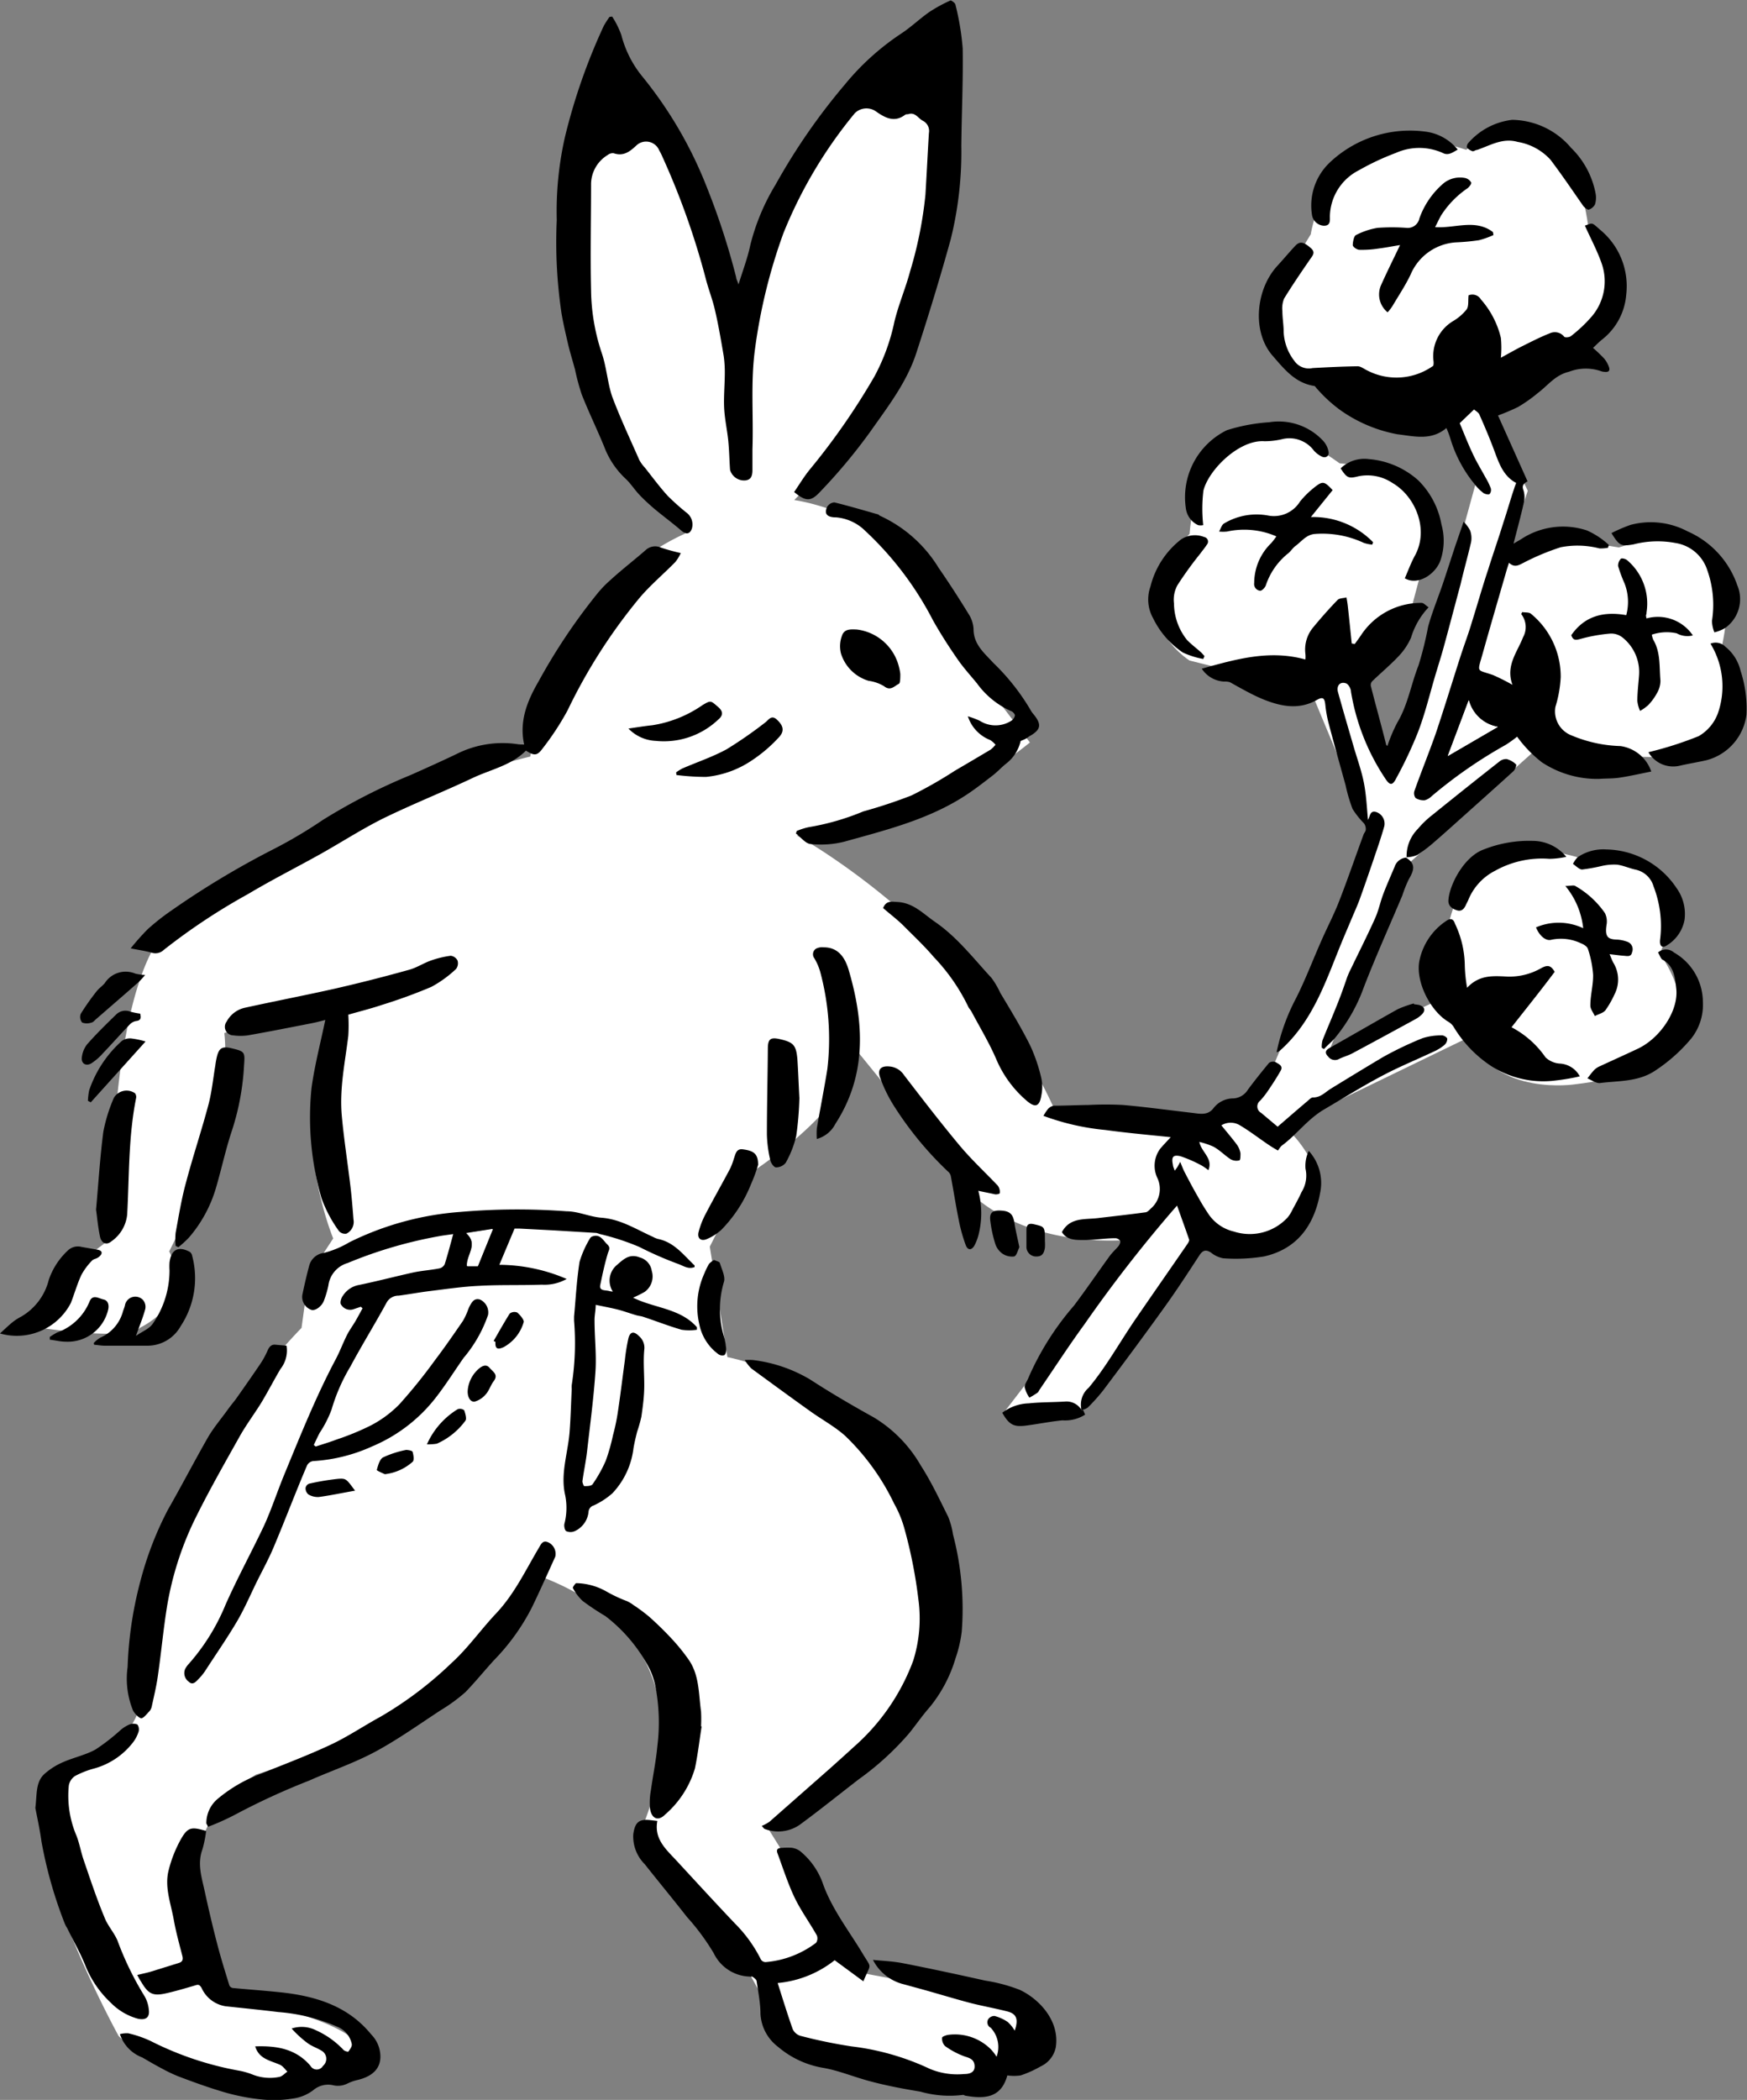 <svg xmlns="http://www.w3.org/2000/svg" viewBox="0 0 165.52 198.88"><rect x="0" y="0" width="165.52" height="198.88" fill="#808080" stroke="none"/><defs><style>.cls-1{fill:#fff;}</style></defs><g id="レイヤー_2" data-name="レイヤー 2"><g id="レイヤー_1-2" data-name="レイヤー 1"><path class="cls-1" d="M124.19,22.19s1.73-12.34,14.73-8c0,0,9.66-8.34,11.66,8,0,0,8,5.67-3,11.17l-7,4.37,4.17,8.75L142.25,54s1.29-3.84,11.14-2.15c0,0,12.69-4.6,9.78,9.22,0,0,6.08,11.08-7.59,10.61,0,0-3.66,3.77-9.33-1.34L132.58,82.57l-6.66,17,11-5.15s-2.34-17.54,12.66-13.2c0,0,12.34-.81,7.67,9.09,0,0,8,10.52-8,12.38,0,0-7.54,1.19-10-4.49l-15.06,7.3-2.71,1.08L102.25,133.6h-7s20.67-26.92,25.33-32.5l9.3-22-5.69-13.68-11.48-2.86s-7.2-4.37,0-12c0,0,.87-16.34,14.21-6.68,0,0,10,.61,8.33,8l-2,7.49-5.33,4.88,4.33,9.06,7.67-27.91-3-5.82s-8-.67-10.67-4.33C126.25,35.19,115.46,36.19,124.19,22.19Z"/><path class="cls-1" d="M64.92,50.53s-20.34-20-7-47c0,0,9.66,13,11.66,29.84,0,0,2-18.1,19.67-31.63a51,51,0,0,1-14,45.62s14.33,1.84,17.67,16.84l4.66,6.12a40.17,40.17,0,0,1-22.09,8.8s17.11,9.3,24.6,26.36l14.83,1.08s5.21-4,9.27,3.3c0,0-.27,11.21-9.94,7.44h-6s-13.92,2.23-19.46-8.44l-7.54-9.27s0,4.81-10.67,11.87l-3.33,6.61,1.67,10.46s26.07,5,19.87,32c0,0-6.54,8.33-16.21,12.33l8.67,13.92,12.33,2.32s10,2.64,1.67,6.2l-4.12,2.47L74.92,194l-4-7.24L60.25,174.38s9.67-18.19-9.33-25.19c0,0-5.34,12.09-26.67,18.88,0,0-6.36,3.78-5.35,9.78l2.68,11.24s19,3.31,10.67,7.87l-6.67.8s-10-.62-14.34-4.93c0,0-11.32-20.55-6-24.76,0,0,8.33-1.88,8.33-8.55,0,0-.33-17.85,15-33.76l.67-4.91,2.33-3.56s-5.33-12.69,1-22.9L21.25,97.84s1.22,8-5.22,20.68c0,0,2.55,4.49-2.78,7.24,0,0-.52,1.25-9.43,0l3.29-5.91,3.42-2.56s-.52-22.44,5.1-29.1c0,0,16.29-12.07,34.62-16.54C50.25,71.65,52.21,56.3,64.92,50.53Z"/><path d="M58,1.57a8.4,8.4,0,0,1,.87,1.75,10.2,10.2,0,0,0,2,3.94A39.15,39.15,0,0,1,67,17.81a67.89,67.89,0,0,1,2.75,8.46c0,.16.11.32.22.67.42-1.36.87-2.53,1.12-3.74a20.66,20.66,0,0,1,2.4-5.73A59,59,0,0,1,80.05,8a24.14,24.14,0,0,1,5.23-4.75c1-.64,1.83-1.46,2.78-2.12a14.15,14.15,0,0,1,2-1.09c.08,0,.43.23.46.39a24.79,24.79,0,0,1,.69,4.15c.05,3.08-.1,6.16-.13,9.24a34.4,34.4,0,0,1-1,8.83c-1,3.62-2.1,7.21-3.26,10.77-.91,2.81-2.72,5.12-4.39,7.5a52.71,52.71,0,0,1-4.7,5.63c-.87.94-1.34,1-2.49.05.49-.71.94-1.47,1.49-2.14a65,65,0,0,0,6.12-8.81,19.14,19.14,0,0,0,1.89-5.18c.39-1.62,1.06-3.17,1.49-4.78a38,38,0,0,0,1.45-7.25c.12-1.95.21-3.9.33-5.84a1.08,1.08,0,0,0-.59-1.17c-.45-.24-.72-.85-1.39-.61-.1,0-.23,0-.31.08-1,.73-1.88.25-2.73-.35a1.57,1.57,0,0,0-2,.17A43.1,43.1,0,0,0,74.22,22.1,52.25,52.25,0,0,0,71.54,33c-.44,3.18-.14,6.36-.25,9.55,0,.65,0,1.3,0,1.95s-.17.94-.68,1a1.38,1.38,0,0,1-1.44-1c-.07-.95-.08-1.91-.18-2.85s-.33-2-.38-3,.05-2.12.06-3.18a11.21,11.21,0,0,0-.1-1.74c-.25-1.47-.51-3-.84-4.4-.23-1-.63-2-.88-3a72.39,72.39,0,0,0-4.07-11.44,5.46,5.46,0,0,0-.32-.64,1.34,1.34,0,0,0-2.21-.43c-.63.58-1.21,1-2.12.69a.77.77,0,0,0-.54.16A3.27,3.27,0,0,0,56,17.38c0,3.38-.08,6.76,0,10.14a19.42,19.42,0,0,0,1,5.88c.47,1.35.55,2.83,1,4.16.75,2,1.69,4,2.57,6a3.4,3.4,0,0,0,.53.73c.71.9,1.39,1.82,2.16,2.67A22.8,22.8,0,0,0,65,48.52,1.4,1.4,0,0,1,65.57,50c-.17.59-.56.66-1,.27-.83-.72-1.72-1.37-2.56-2.07-.5-.43-1-.88-1.45-1.36s-.82-1.07-1.31-1.52a8,8,0,0,1-2-3c-.68-1.66-1.47-3.28-2.13-4.95A21.32,21.32,0,0,1,54.48,35c-.21-.78-.45-1.55-.64-2.33-.23-1-.47-2-.64-3a45.76,45.76,0,0,1-.45-8.83,31.71,31.71,0,0,1,.78-7.88A56.43,56.43,0,0,1,57.21,2.44a9.23,9.23,0,0,1,.54-.84Z"/><path d="M143.3,64.86c-.67-1.81.45-3.08,1-4.5a2,2,0,0,0-.17-2.2l.09-.19c.28.05.65,0,.83.16a7.69,7.69,0,0,1,2.82,6,11.37,11.37,0,0,1-.5,2.81,2.44,2.44,0,0,0,1.55,2.72,12.83,12.83,0,0,0,4.61,1,3.61,3.61,0,0,1,2.92,2.41c-1,.2-2,.43-3,.58-.64.1-1.3.07-1.94.12a9.52,9.52,0,0,1-5.42-1.57,11.8,11.8,0,0,1-2.35-2.43,11.46,11.46,0,0,1-1.09.78,44.34,44.34,0,0,0-7,4.85,1.5,1.5,0,0,1-.66.39,1.45,1.45,0,0,1-.87-.21.76.76,0,0,1-.11-.67c.64-1.8,1.36-3.57,2-5.38.85-2.52,1.62-5.07,2.44-7.6.33-1,.71-2,1-3,.53-1.68,1-3.36,1.55-5,.47-1.51,1-3,1.46-4.51.34-1,.64-2.1,1-3.15.05-.17.11-.32.19-.53-1.24-.66-1.64-1.9-2.1-3.13s-.9-2.25-1.39-3.36c-.09-.2-.35-.33-.5-.47l-1.36,1.3c.39.92.77,1.91,1.22,2.86.36.79.82,1.53,1.23,2.29a6.4,6.4,0,0,1,.49,1,.6.6,0,0,1-.11.56c-.1.09-.42,0-.56-.08a4.48,4.48,0,0,1-.87-.87,12.39,12.39,0,0,1-2.26-4.22,9.15,9.15,0,0,0-.4-1.08c-1.46,1.23-3.07.77-4.64.59A13.63,13.63,0,0,1,127,38.85a13.43,13.43,0,0,1-2.19-2c-.11-.1-.19-.28-.31-.3-1.78-.28-2.81-1.57-3.9-2.83-2-2.24-1.65-6.3.43-8.55.57-.62,1.11-1.27,1.69-1.89.44-.46.8-.38,1.49.23.45.4.16.69-.09,1.05-.84,1.22-1.68,2.45-2.46,3.72a2.45,2.45,0,0,0-.16,1.19c0,.65.12,1.3.12,1.95a4.81,4.81,0,0,0,1,2.74,1.67,1.67,0,0,0,1.74.7c1.42-.08,2.85-.15,4.27-.17.31,0,.61.26.92.4a6,6,0,0,0,6.19-.41c.09,0,.1-.31.08-.47a3.87,3.87,0,0,1,1.87-3.81,4.67,4.67,0,0,0,1.27-1.1c.21-.31.12-.82.18-1.33a.94.94,0,0,1,1.17.39A8.45,8.45,0,0,1,142.2,32a9.64,9.64,0,0,1,0,1.88c.65-.35,1.29-.72,1.94-1.05.89-.44,1.77-.9,2.69-1.26a1.13,1.13,0,0,1,1.37.32c.07.1.49.06.63-.05a13.57,13.57,0,0,0,2-1.89,5.13,5.13,0,0,0,.92-5c-.43-1.23-1.06-2.4-1.59-3.58.78-.28.63-.32,1.43.38a6.91,6.91,0,0,1,2.49,6.13,6,6,0,0,1-2.23,4.23c-.32.25-.61.55-.92.84a14.1,14.1,0,0,1,1.05,1,2.61,2.61,0,0,1,.45.78c.14.36,0,.54-.4.49a1.17,1.17,0,0,1-.38-.08,4.42,4.42,0,0,0-3,.07c-1.29.3-2,1.3-2.93,2a14.23,14.23,0,0,1-1.88,1.33,20.26,20.26,0,0,1-1.91.81l2.8,6.24c-.4.21-.56.41-.38.87a2.29,2.29,0,0,1,0,1.27c-.28,1.22-.61,2.43-.95,3.76.32-.2.6-.34.85-.51a7.21,7.21,0,0,1,6.11-.74,7.59,7.59,0,0,1,2.07,1.37l-.08.27a3.73,3.73,0,0,1-.81.06,8.29,8.29,0,0,0-3.67-.11,22.56,22.56,0,0,0-3.52,1.47c-.49.25-.86.48-1.38,0-.12.37-.22.67-.31,1-.74,2.56-1.49,5.12-2.21,7.69-.5,1.77-.55,1.4,1,1.94A19.65,19.65,0,0,1,143.3,64.86Zm-6.13,6.74,4.73-2.76a3.45,3.45,0,0,1-2.75-2.52Z"/><path d="M62.28,172.46c-.32,1.69.8,2.67,1.77,3.71,1.85,2,3.68,4,5.58,6a13,13,0,0,1,2.46,3.41.53.53,0,0,0,.44.25A9.17,9.17,0,0,0,77.32,184a.75.75,0,0,0,.07-.7c-.68-1.21-1.51-2.34-2.11-3.59s-1.11-2.81-1.63-4.23c-.13-.37.12-.48.47-.47A6,6,0,0,1,75,175a1.75,1.75,0,0,1,.81.32,7,7,0,0,1,2.1,2.92c.85,2.5,2.49,4.56,3.82,6.78.9,1.5.8.84.07,2.63l-2.72-2a10.17,10.17,0,0,1-5.4,2.16c.47,1.47.92,2.94,1.43,4.38a1.2,1.2,0,0,0,.72.62,47,47,0,0,0,4.83,1,24.12,24.12,0,0,1,7.46,2.14,6.78,6.78,0,0,0,3.22.48c.48,0,1-.12,1-.71s-.35-.78-.9-.94a7.56,7.56,0,0,1-1.9-1,1,1,0,0,1-.28-.79c0-.11.41-.26.65-.28a4.81,4.81,0,0,1,4,1.41,4.33,4.33,0,0,1,.51.67,2.66,2.66,0,0,0-.55-2.74.58.58,0,0,1-.23-.83.72.72,0,0,1,.59-.29,4.16,4.16,0,0,1,1.25.57,3.67,3.67,0,0,1,.66.82c.38-1.1.16-1.6-.7-1.82-1.18-.3-2.37-.51-3.54-.81-1.74-.46-3.46-1-5.18-1.46l-1.13-.31a4.45,4.45,0,0,1-2.88-2.3c1,.1,1.91.13,2.82.31,2.61.51,5.21,1.07,7.81,1.65a15.51,15.51,0,0,1,3.26.87c1.78.82,3.83,2.89,3.43,5.45a2.54,2.54,0,0,1-1.44,1.81,10,10,0,0,1-1.89.85,4.39,4.39,0,0,1-1.26,0c-.56,2.05-2,2.26-3.92,1.93-.11,0-.22-.11-.31-.08a10.13,10.13,0,0,1-4-.31c-1.62-.27-3.24-.57-4.83-1s-2.91-1-4.41-1.26a8.82,8.82,0,0,1-4.27-2,4.19,4.19,0,0,1-1.65-3.11c0-1-.21-2.05-.36-3.08,0-.15-.2-.29-.34-.4s-.21,0-.32-.05A3.9,3.9,0,0,1,67.63,185a21.49,21.49,0,0,0-2.54-3.44c-1.32-1.69-2.69-3.34-4-5A3.71,3.71,0,0,1,60,173.71c.17-1.15.55-1.46,1.69-1.32Z"/><path d="M102.48,133.56a2.09,2.09,0,0,1,.67-2.13c1.67-2,2.95-4.33,4.43-6.49,1.64-2.39,3.3-4.77,4.94-7.15.08-.12.18-.3.14-.41-.35-1-.73-2.06-1.14-3.2l-.49.56a131.79,131.79,0,0,0-8.28,10.68c-1.46,2-2.83,4.11-4.23,6.16-.08.11-.12.25-.22.32a7.54,7.54,0,0,1-.77.47,3,3,0,0,1-.45-1c0-.3.27-.61.38-.93a26.65,26.65,0,0,1,4.29-6.78c1.15-1.52,2.22-3.1,3.34-4.64.26-.37.6-.67.88-1,.1-.14.21-.37.16-.5a.59.59,0,0,0-.45-.25c-1,0-2.05.19-3.07.17-.73,0-1.55,0-2-.75.76-1.4,2.13-1.18,3.37-1.32,1.5-.18,3-.34,4.52-.55.2,0,.39-.22.56-.38a2.44,2.44,0,0,0,.6-2.86,2.71,2.71,0,0,1,.26-2.78c.3-.36.63-.69,1-1.1-2.12-.22-4.16-.4-6.19-.68a23.07,23.07,0,0,1-5.87-1.34,5,5,0,0,1,.44-.66,1,1,0,0,1,.54-.3c1.1,0,2.2-.06,3.31-.07a32,32,0,0,1,3.25,0c2.22.2,4.43.5,6.65.76.71.09,1.42.23,1.94-.48a2.36,2.36,0,0,1,1.87-.9,1.73,1.73,0,0,0,1.38-.84c.64-.86,1.32-1.71,2-2.53a.67.67,0,0,1,.63-.06c.26.17.72.33.48.78-.36.64-.76,1.26-1.17,1.86a8,8,0,0,1-.78,1,.69.69,0,0,0,.09,1.16l1.56,1.31c.93-.8,1.87-1.62,2.83-2.43.16-.14.36-.35.52-.34.75,0,1.15-.5,1.69-.83,1.63-1,3.27-2,4.95-3a33,33,0,0,1,3.75-1.79,5.89,5.89,0,0,1,1.84-.26c.17,0,.48.19.49.32a.78.78,0,0,1-.27.59,4.23,4.23,0,0,1-1,.62c-1.19.56-2.41,1.08-3.61,1.65-2.35,1.12-4.54,2.52-6.78,3.83-1.6.94-2.61,2.4-4,3.42-.17.12-.36.49-.39.47a12.63,12.63,0,0,1-1.1-.69c-.83-.57-1.63-1.18-2.49-1.69a1.68,1.68,0,0,0-1.76,0c.49.61,1,1.2,1.47,1.83a2,2,0,0,1,.34.83c0,.22,0,.64-.11.66a1.12,1.12,0,0,1-.81-.1c-.56-.36-1-.84-1.62-1.19a7.16,7.16,0,0,0-1.36-.46c.21,1,1.32,1.55.86,2.68a5.29,5.29,0,0,0-.63-.44,12.66,12.66,0,0,0-2-.88c-.73-.18-.89.07-.73.82,0,.15.09.3.17.55.13-.18.21-.28.27-.38l.25-.46c.16.38.26.67.4.94.41.79.82,1.57,1.26,2.33a20.43,20.43,0,0,0,1.1,1.79,4,4,0,0,0,2.33,1.54A4.88,4.88,0,0,0,122,115.3a3.5,3.5,0,0,0,.45-.72c.29-.55.61-1.1.86-1.67a2.94,2.94,0,0,0,.38-2.22A3.29,3.29,0,0,1,124,109a4.52,4.52,0,0,1,1.07,4c-.56,3.06-2.18,5.3-5.32,6a16.62,16.62,0,0,1-3.87.17,2.63,2.63,0,0,1-1.16-.55c-.47-.29-.76-.21-1.07.25-1.1,1.69-2.2,3.38-3.37,5-1.88,2.62-3.81,5.22-5.75,7.8a17.56,17.56,0,0,1-1.47,1.64,1.5,1.5,0,0,1-.46.21Z"/><path d="M29.91,137c.67-.22,1.35-.42,2-.67A24.5,24.5,0,0,0,35.14,135a10.7,10.7,0,0,0,2.7-2,50.33,50.33,0,0,0,3.38-4.19c.92-1.21,1.78-2.46,2.64-3.71a6.39,6.39,0,0,0,.47-1,3.88,3.88,0,0,1,.15-.36c.21-.39.43-.83,1-.66a1.34,1.34,0,0,1,.76,1.46,12.66,12.66,0,0,1-2.32,4.07c-.84,1.2-1.62,2.44-2.51,3.6A15,15,0,0,1,35.23,137a15.68,15.68,0,0,1-5.58,1.38.77.77,0,0,0-.55.39C28,141.34,27,144,25.9,146.6c-.48,1.13-1.08,2.21-1.62,3.31s-1.15,2.52-1.86,3.71c-.94,1.59-2,3.11-3,4.66a5.53,5.53,0,0,1-.66.79c-.24.25-.52.55-.88.2a1,1,0,0,1-.33-1.22,2.25,2.25,0,0,1,.34-.47A19.75,19.75,0,0,0,21.36,152c1.12-2.53,2.47-5,3.64-7.47.73-1.59,1.27-3.27,1.94-4.89,1.52-3.68,3-7.39,4.87-10.91.4-.75.69-1.55,1.07-2.3.23-.46.55-.88.81-1.33s.44-.79.66-1.19l-.16-.15-.71.24a1,1,0,0,1-1.17-.45c-.12-.16,0-.61.19-.85a2.27,2.27,0,0,1,1.51-1c1.74-.36,3.45-.81,5.17-1.19.81-.17,1.63-.22,2.44-.38a.74.74,0,0,0,.51-.39c.29-.91.53-1.83.81-2.86l-1,.14a41.66,41.66,0,0,0-9,2.6,2.56,2.56,0,0,0-1.83,2.14,8.85,8.85,0,0,1-.4,1.37c-.17.54-.77,1-1.16.94a1.29,1.29,0,0,1-.9-1.46c.19-.91.4-1.82.64-2.72a1.64,1.64,0,0,1,1.41-1.23,9.22,9.22,0,0,0,2.39-1,28.3,28.3,0,0,1,10.52-2.88,62.71,62.71,0,0,1,10.07-.06c1.11,0,2.2.53,3.31.61,1.82.14,3.29,1.1,4.87,1.81a2.22,2.22,0,0,0,.48.2c1.54.31,2.42,1.52,3.47,2.51,0,0,0,.07,0,.15-.57.23-1-.08-1.52-.28a34.11,34.11,0,0,1-3.71-1.62,23,23,0,0,0-3.77-1.23,2.22,2.22,0,0,0-.31-.1l-4-.24-3.25-.17c-.21,0-.42,0-.5,0l-1.44,3.43a16.27,16.27,0,0,1,6.38,1.34,4.3,4.3,0,0,1-2.36.54c-2,.07-4,0-5.92.11-1.56.07-3.1.3-4.64.49-1,.12-2,.31-3,.44a1.28,1.28,0,0,0-1.17.71c-1.09,2-2.33,4-3.4,6a17.39,17.39,0,0,0-1.79,4.09,10.8,10.8,0,0,1-1.12,2.19c-.2.37-.37.76-.56,1.15Zm15.36-17.1,1.4-3.51-2.5.39c1.2,1.07,0,2.06.07,3.12Z"/><path d="M129.61,77.65c.21-.34.17-.93.79-.74a1.16,1.16,0,0,1,.75,1.36c-.31,1.1-.69,2.18-1.06,3.27s-.84,2.45-1.28,3.67c-.22.59-.48,1.16-.72,1.73-.36.86-.73,1.71-1.08,2.57-1.4,3.45-2.59,7-5.4,9.68l-.38.35a1.29,1.29,0,0,1-.28.12,19.43,19.43,0,0,1,1.86-5.15c.9-1.79,1.61-3.68,2.43-5.52.54-1.23,1.17-2.42,1.65-3.67.81-2.08,1.53-4.19,2.3-6.28.06-.16.21-.31.21-.46a.92.92,0,0,0-.16-.59,8.19,8.19,0,0,1-1.09-1.37,15.21,15.21,0,0,1-.66-2.24c-.55-2-1.12-4-1.66-6.08a11.37,11.37,0,0,1-.26-1.53c-.07-.67-.23-.8-.8-.48-1.77,1-3.53.59-5.24-.12-1-.43-2-1-3-1.56a1.75,1.75,0,0,0-.57-.06,2.7,2.7,0,0,1-2.1-1.22c3.23-.89,6.39-1.82,9.82-.87a2.79,2.79,0,0,0,0-.53,3.27,3.27,0,0,1,.72-2.49c.74-.9,1.51-1.77,2.32-2.61.18-.19.56-.17.85-.25.05.28.1.56.13.84.13,1.17.25,2.35.37,3.52l.28.06c.22-.3.44-.6.64-.9a6.78,6.78,0,0,1,5.7-3c.2,0,.41.25.66.42a7.2,7.2,0,0,0-1.66,2.87,6.11,6.11,0,0,1-1.18,1.76c-.78.83-1.67,1.57-2.5,2.37a.53.53,0,0,0-.13.45c.47,1.87,1,3.73,1.46,5.59,0,0,.07.06.11.09a14.65,14.65,0,0,1,.94-2.22c1-1.67,1.3-3.62,2-5.39a32.77,32.77,0,0,0,.92-3.7c.38-1.37.93-2.7,1.39-4.05.39-1.16.77-2.34,1.15-3.5l.82-2.38a3.31,3.31,0,0,1,.62.84,2.14,2.14,0,0,1,.09,1.09c-.31,1.33-.68,2.64-1,4-.54,2-1.06,4-1.61,6-.23.83-.49,1.65-.74,2.48-.56,1.87-1,3.76-1.71,5.59a39.7,39.7,0,0,1-2,4.24c-.39.78-.63.77-1.09.06A20.94,20.94,0,0,1,128,65.52c0-.29-.24-.72-.47-.8-.57-.2-.93.23-.76.84.49,1.76,1,3.5,1.51,5.25.33,1.12.73,2.23.95,3.37S129.5,76.46,129.61,77.65Z"/><path d="M70.56,128.81a5.05,5.05,0,0,1,.79,0,13.77,13.77,0,0,1,5.42,1.85c1.94,1.26,3.94,2.43,6,3.57a12.7,12.7,0,0,1,4.46,4.55c1,1.55,1.78,3.22,2.6,4.86a7.19,7.19,0,0,1,.46,1.68,27.79,27.79,0,0,1,.83,9.21,12.09,12.09,0,0,1-.59,2.53,13.26,13.26,0,0,1-2.44,4.62c-.69.78-1.28,1.64-1.93,2.45a26.93,26.93,0,0,1-4.79,4.38c-1.83,1.41-3.64,2.87-5.5,4.24a3.57,3.57,0,0,1-3.46.45l-.24-.27a3.75,3.75,0,0,0,.74-.4q2.85-2.51,5.68-5c.76-.68,1.52-1.36,2.27-2.05a20.2,20.2,0,0,0,5.66-8.19,13.35,13.35,0,0,0,.49-5.83,44.66,44.66,0,0,0-1.3-6.61,10.53,10.53,0,0,0-1-2.45A22.1,22.1,0,0,0,80.09,136c-1-.9-2.27-1.58-3.39-2.39-1.85-1.32-3.68-2.66-5.51-4A4.33,4.33,0,0,1,70.56,128.81Z"/><path d="M49.66,70.51c-.49-2.25.32-4.17,1.38-6a55.86,55.86,0,0,1,5.53-8.26,10.39,10.39,0,0,1,1.26-1.31c1.09-1,2.23-1.87,3.32-2.82a1.33,1.33,0,0,1,1.49-.25,19.24,19.24,0,0,0,1.86.51,4,4,0,0,1-.51.84c-1.12,1.15-2.37,2.19-3.4,3.41a51.94,51.94,0,0,0-6.82,10.66A26.09,26.09,0,0,1,51.4,70.9c-.51.7-.8.68-1.57.19-1.37,1.39-3.28,1.77-5,2.57C42,75,39.09,76.15,36.27,77.53c-2,1-3.92,2.24-5.88,3.34-2.29,1.28-4.64,2.46-6.88,3.8a58.65,58.65,0,0,0-8,5.3,1.13,1.13,0,0,1-1.13.26c-.59-.17-1.2-.25-2-.41A22.12,22.12,0,0,1,14,88a21.33,21.33,0,0,1,2.19-1.73,81.49,81.49,0,0,1,9.75-5.86,44.21,44.21,0,0,0,4.64-2.75,55.87,55.87,0,0,1,8.33-4.26c1.46-.65,2.93-1.31,4.37-2a9.67,9.67,0,0,1,5.82-.91A5.79,5.79,0,0,0,49.66,70.51Z"/><path d="M13,187.05c.49-.12.89-.2,1.27-.31l2.67-.83c.36-.11.43-.33.33-.69-.29-1.14-.61-2.27-.81-3.42-.28-1.55-.89-3.09-.48-4.68a11.89,11.89,0,0,1,1.2-3c.64-1.1,1-1.11,2.35-.71a11.17,11.17,0,0,1-.35,1.74c-.5,1.35-.08,2.62.2,3.9.37,1.7.76,3.38,1.2,5.06.34,1.32.75,2.62,1.15,3.92a.44.44,0,0,0,.31.25c1.49.14,3,.25,4.46.4,3.35.35,6.45,1.27,8.67,4a3,3,0,0,1,.87,2.18C36,196,35.2,196.68,33.85,197a4.28,4.28,0,0,0-.91.32,2,2,0,0,1-1.34.18,2.16,2.16,0,0,0-1.92.46,4.09,4.09,0,0,1-1.92.79,11.25,11.25,0,0,1-2.84.1,19.8,19.8,0,0,1-3.5-.65c-1.56-.45-3.08-1-4.6-1.58a15.13,15.13,0,0,1-1.57-.76c-.59-.31-1.17-.65-1.77-1a3.55,3.55,0,0,1-2.12-2.21,2.55,2.55,0,0,1,.79-.08,10.62,10.62,0,0,1,2.14.74,30.43,30.43,0,0,0,8.46,2.82,7.05,7.05,0,0,1,1.11.32,4.45,4.45,0,0,0,2.62.25c.27-.06.5-.33.75-.5-.23-.22-.42-.52-.69-.64-.91-.41-2-.54-2.36-1.75,2-.07,3.85.21,5.24,1.85a.68.68,0,0,0,1.18,0,.88.88,0,0,0-.07-1.4c-.43-.28-.94-.44-1.35-.73a10.24,10.24,0,0,1-1.55-1.41,3.06,3.06,0,0,1,2.34.18,8.17,8.17,0,0,1,2.56,1.83c.09.12.45.22.48.17.15-.21.36-.49.32-.71A2.24,2.24,0,0,0,32.07,192a17.15,17.15,0,0,0-5.7-1.44c-1.68-.21-3.36-.37-5-.55a3,3,0,0,1-2.27-1.73c-.23-.4-.39-.31-.69-.22-.85.25-1.7.5-2.56.7-1.36.32-1.78.12-2.49-1.09C13.23,187.49,13.16,187.33,13,187.05Z"/><path d="M96.7,70.18a3.75,3.75,0,0,1-1.37,2.14c-.43.34-.8.75-1.23,1.09-.77.59-1.53,1.19-2.33,1.73-3.57,2.42-7.7,3.44-11.76,4.57a9.08,9.08,0,0,1-3.16.23c-.51,0-1-.68-1.44-1l.08-.24a6.16,6.16,0,0,1,1.13-.36,23.34,23.34,0,0,0,5.17-1.49,47.73,47.73,0,0,0,4.56-1.51A40.82,40.82,0,0,0,90.46,73q1.71-1,3.39-2a2.61,2.61,0,0,0,.47-.47,2.29,2.29,0,0,0-.5-.44,3.6,3.6,0,0,1-2.12-2.25,8.87,8.87,0,0,1,1.12.42,2.78,2.78,0,0,0,3,0,.79.79,0,0,0,.34-.5c0-.13-.19-.35-.34-.4a8,8,0,0,1-3.25-2.63c-.63-.77-1.31-1.51-1.87-2.33-.82-1.18-1.6-2.4-2.31-3.66A30.9,30.9,0,0,0,82,50.3,4.46,4.46,0,0,0,79.23,49c-.9,0-1.16-.35-.86-1a.87.87,0,0,1,.68-.42c1.38.34,2.74.74,4.11,1.13.08,0,.14.11.22.14a12.69,12.69,0,0,1,5.55,4.93c1,1.44,2,3,2.89,4.45a2.89,2.89,0,0,1,.42,1.35c0,1.45,1,2.25,1.88,3.21a20.89,20.89,0,0,1,3.53,4.47,1.9,1.9,0,0,0,.26.37c.82,1,.73,1.49-.43,2.13C97.2,70,96.9,70.09,96.7,70.18Z"/><path d="M58.06,122.32a1.92,1.92,0,0,1,.42-2.54c.61-.54,1.19-1.07,2.13-.69a1.55,1.55,0,0,1,1.14,1.27,1.8,1.8,0,0,1-.68,2,11.07,11.07,0,0,1-1.09.54c2,1,4.47,1,6.05,2.8l0,.24a5,5,0,0,1-1.45,0c-1.22-.35-2.41-.82-3.62-1.22-.22-.08-.47-.09-.69-.16-.59-.17-1.17-.39-1.77-.54s-1.29-.28-2.06-.44c0,.55-.12,1-.11,1.48,0,1.6.19,3.2.09,4.78-.17,2.55-.51,5.09-.8,7.63-.11.94-.31,1.88-.44,2.82,0,.15.13.47.18.46.27,0,.68,0,.8-.2a12.86,12.86,0,0,0,1.23-2.2,18.24,18.24,0,0,0,.69-2.43,19,19,0,0,0,.43-2c.26-1.69.46-3.38.69-5.07a18.55,18.55,0,0,1,.34-2.11c.17-.64.53-.68,1-.2a1.45,1.45,0,0,1,.5,1.31c-.1,1.09,0,2.2,0,3.31s-.13,2-.27,3a12.57,12.57,0,0,1-.4,1.42c-.13.52-.25,1-.35,1.58a7.5,7.5,0,0,1-2,4.27,7.28,7.28,0,0,1-1.77,1.15.68.68,0,0,0-.49.63,2.25,2.25,0,0,1-1.32,1.81,1,1,0,0,1-.78,0c-.15-.07-.23-.46-.19-.68a6.06,6.06,0,0,0,.08-2.72c-.47-2,.24-3.94.41-5.92.11-1.38.14-2.76.21-4.15a2.41,2.41,0,0,1,0-.38,25.88,25.88,0,0,0,.22-6.09c0-.13,0-.26,0-.39.16-1.73.25-3.47.52-5.18a9.48,9.48,0,0,1,1-2.24.4.4,0,0,1,.25-.18c.72-.24,1,.41,1.36.75s.18.52.07.86c-.3,1-.51,2-.72,3-.1.48.3.49.62.53S57.81,122.32,58.06,122.32Z"/><path d="M33,96.1a16.2,16.2,0,0,1,0,2c-.31,2.54-.86,5.06-.61,7.64.2,2.18.54,4.34.8,6.52.13,1.07.22,2.15.3,3.23a1.24,1.24,0,0,1-.67,1.35.78.78,0,0,1-.7-.24,12.54,12.54,0,0,1-1.66-3.12A27.48,27.48,0,0,1,29.52,103c.3-2.14.85-4.25,1.3-6.4-.36.09-.82.22-1.29.31-2,.39-4,.79-6.06,1.15a5.17,5.17,0,0,1-1.36,0,.81.81,0,0,1-.64-1.3,2.59,2.59,0,0,1,1.7-1.31c2.86-.63,5.73-1.18,8.58-1.82,2.36-.54,4.71-1.14,7-1.78.72-.19,1.37-.63,2.08-.88a9.27,9.27,0,0,1,1.87-.45.84.84,0,0,1,.65.45.89.89,0,0,1-.14.8,11,11,0,0,1-2.35,1.7,49.13,49.13,0,0,1-4.63,1.69C35.16,95.52,34,95.81,33,96.1Z"/><path d="M19.55,172.7a3,3,0,0,1,1-2.27A13.83,13.83,0,0,1,24.7,168c2.23-.91,4.48-1.75,6.65-2.77,1.62-.76,3.12-1.78,4.7-2.64a35.21,35.21,0,0,0,6.71-5.07c1.59-1.44,2.8-3.19,4.25-4.72,1.75-1.86,2.79-4.1,4.06-6.23.19-.32.34-.7.82-.52a1.2,1.2,0,0,1,.72,1.38c-.73,1.61-1.45,3.23-2.22,4.82a20.44,20.44,0,0,1-3.6,5c-.91,1-1.72,2-2.68,3a15.92,15.92,0,0,1-2.35,1.72c-2,1.31-4,2.73-6.07,3.86s-4.27,1.86-6.4,2.81a66,66,0,0,0-6.95,3.19,22.8,22.8,0,0,1-2.62,1.18Z"/><path d="M27.15,127.45a2.83,2.83,0,0,1-.58,2.21c-.59,1-1.11,2-1.7,3s-1.49,2.19-2.14,3.34c-1.49,2.66-3,5.3-4.35,8.06a30.13,30.13,0,0,0-2.54,8c-.36,2.2-.56,4.43-.88,6.64-.14,1-.37,1.94-.58,2.91a1,1,0,0,1-.23.47c-.25.25-.57.69-.79.65s-.62-.44-.77-.76a8,8,0,0,1-.5-4.09,36.19,36.19,0,0,1,1.2-8.09A31.92,31.92,0,0,1,15.9,143c1.3-2.27,2.51-4.61,3.81-6.88.53-.91,1.23-1.73,1.85-2.59.25-.35.52-.68.77-1,.81-1.15,1.62-2.3,2.4-3.46a7.87,7.87,0,0,0,.63-1.18c.16-.35.36-.59.78-.53Z"/><path d="M3.35,171.23c.17-1.4,0-2.56,1-3.34a6.46,6.46,0,0,1,1.63-1c1-.44,2.11-.67,3.06-1.19a19.21,19.21,0,0,0,2.35-1.82,3.3,3.3,0,0,1,.86-.55,1,1,0,0,1,.77,0,.81.81,0,0,1,.11.68,3.32,3.32,0,0,1-.52,1,7,7,0,0,1-3.64,2.47,8.35,8.35,0,0,0-1.87.73,1.37,1.37,0,0,0-.58.89,9.65,9.65,0,0,0,.73,4.77c.28.72.41,1.5.66,2.24.63,1.84,1.24,3.69,2,5.51.29.75.88,1.39,1.21,2.14A29.3,29.3,0,0,0,13.66,189a3.08,3.08,0,0,1,.44,1.34c.1.74-.3,1-1,.86a5.68,5.68,0,0,1-2.61-1.53,9.81,9.81,0,0,1-2.4-3.51c-.49-1.22-1.15-2.37-1.73-3.56a2.51,2.51,0,0,1-.24-.46,41.11,41.11,0,0,1-2.19-7.73C3.77,173.24,3.51,172.08,3.35,171.23Z"/><path d="M143.21,97.29a9,9,0,0,1,3.22,2.85,2.16,2.16,0,0,0,1.36.59,2.29,2.29,0,0,1,1.89,1.21,19.43,19.43,0,0,1-2.28.39,9.15,9.15,0,0,1-6.14-1.38,11.6,11.6,0,0,1-3.49-3.62,1.47,1.47,0,0,0-.53-.55c-1.72-1-3.19-3.88-2.74-5.87a5.94,5.94,0,0,1,2.54-3.7c.42-.29.67-.17.82.29a9.41,9.41,0,0,1,.92,3.81,14.16,14.16,0,0,0,.22,2.24c1.17-1.25,2.48-1.12,3.81-1.06a6,6,0,0,0,3.18-.78c.65-.36.95-.28,1.31.33C146,93.78,144.6,95.52,143.21,97.29Z"/><path d="M66.48,163.49c-.21,1.32-.36,2.66-.64,4A9.26,9.26,0,0,1,63,171.87c-.66.66-1.3.36-1.42-.64a6.27,6.27,0,0,1,.09-1.67c.19-1.39.48-2.77.61-4.17a18.19,18.19,0,0,0-.16-5.56,6.92,6.92,0,0,0-.92-2.4,14.88,14.88,0,0,0-3.84-4.37,24.3,24.3,0,0,1-2.15-1.43,4.51,4.51,0,0,1-.94-1.25c0-.06.24-.45.34-.44a6,6,0,0,1,2.9.82,13.86,13.86,0,0,0,1.91.89A3.2,3.2,0,0,1,60,152a16.37,16.37,0,0,1,1.51,1.12c.76.68,1.5,1.4,2.2,2.16a18.42,18.42,0,0,1,1.47,1.81c1.09,1.49,1,3.27,1.24,5a13.62,13.62,0,0,1,0,1.43Z"/><path d="M83.67,86c.3-.74.81-.6,1.4-.57,1.48.09,2.4,1.11,3.49,1.86,2.12,1.45,3.67,3.48,5.39,5.34a8,8,0,0,1,.82,1.4c1,1.67,2,3.31,2.84,5a15.6,15.6,0,0,1,1.06,3.13,4,4,0,0,1,0,1.55c-.17,1.1-.58,1.25-1.42.52a10.62,10.62,0,0,1-2.87-3.94c-.67-1.55-1.55-3-2.34-4.49-.08-.15-.22-.28-.29-.43a18.28,18.28,0,0,0-3.28-4.73c-.9-1.06-1.91-2-2.9-3C85,87.08,84.3,86.55,83.67,86Z"/><path d="M16.64,118a6.41,6.41,0,0,1,0-1.24c.3-1.62.56-3.25,1-4.83.65-2.45,1.46-4.86,2.11-7.31.32-1.21.44-2.47.65-3.71a7.58,7.58,0,0,1,.15-.83c.2-.83.52-1,1.35-.81,1.31.32,1.32.33,1.22,1.68A23.94,23.94,0,0,1,22,107c-.61,1.81-1,3.67-1.54,5.51a12.62,12.62,0,0,1-2.56,4.7,9.55,9.55,0,0,1-1,.91Z"/><path d="M92.69,112.78a8.28,8.28,0,0,1,0,4.25,4.67,4.67,0,0,1-.35.9c-.26.49-.64.52-.84,0a15.48,15.48,0,0,1-.67-2.42c-.28-1.38-.49-2.77-.75-4.14a.79.79,0,0,0-.28-.43,32.54,32.54,0,0,1-5.14-6.26,13.48,13.48,0,0,1-1.25-2.56c-.33-.86.06-1.23,1-1.1a1.81,1.81,0,0,1,1.24.8c1.73,2.25,3.46,4.5,5.27,6.67,1.08,1.29,2.32,2.45,3.49,3.67a.87.87,0,0,1,.23.31.92.92,0,0,1,.08.53c0,.08-.31.14-.46.11C93.78,113,93.28,112.91,92.69,112.78Z"/><path d="M77.39,107.87a6.89,6.89,0,0,1,0-1c.32-1.88.7-3.75,1-5.64A24.45,24.45,0,0,0,77.7,92a5.34,5.34,0,0,0-.55-1.25.63.63,0,0,1,.16-.9,1.28,1.28,0,0,1,.74-.13c1.39,0,2,1,2.33,2.05,1.49,5,1.79,10-1.22,14.65A2.82,2.82,0,0,1,77.39,107.87Z"/><path d="M131.47,29.58a2.18,2.18,0,0,1-.65-2.51c.55-1.24,1.16-2.46,1.83-3.86-.76.12-1.4.25-2.05.33a9.9,9.9,0,0,1-1.8.12c-.23,0-.62-.27-.63-.44s.08-.84.29-.95a6.86,6.86,0,0,1,2.06-.69,19,19,0,0,1,2.72,0,1.13,1.13,0,0,0,1.24-.89,7.75,7.75,0,0,1,2.34-3.37,2.49,2.49,0,0,1,2-.46.89.89,0,0,1,.57.43c.05.1-.18.41-.35.54a8.92,8.92,0,0,0-2.52,2.6c-.19.35-.36.71-.55,1.08,1.88.14,3.79-.81,5.48.47l.05.28a8.12,8.12,0,0,1-1.38.49,20.42,20.42,0,0,1-2.07.2A5,5,0,0,0,133.65,26c-.5,1.05-1.14,2-1.73,3A4.57,4.57,0,0,1,131.47,29.58Z"/><path d="M157.09,90.21a1.14,1.14,0,0,1,1.51,0,5.42,5.42,0,0,1,2.74,4.67,5.13,5.13,0,0,1-1.09,3.46,15.56,15.56,0,0,1-3.34,3c-1.65,1.15-3.54,1-5.36,1.24-.36,0-.77-.29-1.15-.45.22-.28.43-.57.67-.82a1.73,1.73,0,0,1,.49-.32c1.19-.55,2.39-1.09,3.58-1.65,2.15-1,3.9-3.61,3.68-5.68-.11-1-.18-2.19-1.34-2.79C157.31,90.71,157.23,90.42,157.09,90.21Z"/><path d="M156,58.57a4,4,0,0,1,4.39,1.61,2.07,2.07,0,0,1-1.53-.2,4.41,4.41,0,0,0-2.36.13,2.14,2.14,0,0,0,.15.5c.7,1.2.55,2.56.67,3.86a2.38,2.38,0,0,1-.35,1.21,5.12,5.12,0,0,1-.81,1.1,4.29,4.29,0,0,1-.77.55,3.08,3.08,0,0,1-.26-.94c0-.8.1-1.6.16-2.4a4.19,4.19,0,0,0-1.56-3.61,1.72,1.72,0,0,0-1.2-.37,15.37,15.37,0,0,0-2.85.52c-.45.12-.64.09-.81-.37,1.26-1.82,3.05-2.28,5.21-1.9a4.83,4.83,0,0,0-.16-3,14.07,14.07,0,0,1-.61-1.64.92.92,0,0,1,.26-.7c.07-.08.46,0,.61.15A5.37,5.37,0,0,1,156,58c0,.09,0,.17-.05.25A1.15,1.15,0,0,0,156,58.57Z"/><path d="M9.1,114.57c.24-2.68.38-5,.69-7.38a15.07,15.07,0,0,1,1-3.22,1.4,1.4,0,0,1,2-.43.59.59,0,0,1,.1.48c-.73,3.65-.64,7.36-.84,11a3.51,3.51,0,0,1-1.5,2.55c-.44.38-.93.2-1.07-.43C9.28,116.23,9.2,115.24,9.1,114.57Z"/><path d="M120.93,50.8a7.63,7.63,0,0,0-4.66-.46,3.35,3.35,0,0,1-.77,0c.16-.26.24-.62.47-.76a6,6,0,0,1,4.2-.75,2.9,2.9,0,0,0,3-1.33,8.67,8.67,0,0,1,1.29-1.28c.86-.7,1-.66,1.8.2l-2.06,2.55a7.92,7.92,0,0,1,5.89,2.38l-.07.23a3.23,3.23,0,0,1-.82-.17,9.25,9.25,0,0,0-4.61-.84c-.82.06-1.26.7-1.84,1.13-.29.21-.48.56-.78.77a6.51,6.51,0,0,0-2.05,3c-.09.21-.38.5-.53.48a.64.64,0,0,1-.56-.74,5.27,5.27,0,0,1,1.62-3.78A7.14,7.14,0,0,0,120.93,50.8Z"/><path d="M156.18,71.24a33.55,33.55,0,0,0,4.76-1.52,4.14,4.14,0,0,0,1.82-2.16,7.75,7.75,0,0,0-.7-6.6,1.29,1.29,0,0,1,1.42.3,4.11,4.11,0,0,1,1.43,2.27,11.45,11.45,0,0,1,.56,4.16A5.13,5.13,0,0,1,161.68,72c-.83.19-1.66.32-2.49.51A2.71,2.71,0,0,1,156.18,71.24Z"/><path d="M8.88,127.2a2.62,2.62,0,0,1,.62-.51,3.78,3.78,0,0,0,2.16-2.53c.06-.16.12-.32.17-.49a1,1,0,0,1,1.71-.56,1,1,0,0,1,.22.88c-.22.81-.54,1.58-.88,2.53.58-.41,1.27-.67,1.6-1.16a8.84,8.84,0,0,0,1.58-5.06,5.78,5.78,0,0,1,0-.72c.15-1.24.84-1.61,1.95-1a.64.64,0,0,1,.2.37,8.24,8.24,0,0,1-1.1,6.66A3.59,3.59,0,0,1,14,127.45c-1.36,0-2.72,0-4.08,0-.32,0-.63-.06-1-.09Z"/><path d="M145.53,87.83a5.45,5.45,0,0,1,4.47.08,7.5,7.5,0,0,0-1.69-4c.46,0,.78-.1.94,0a8.54,8.54,0,0,1,2.81,2.57,1.8,1.8,0,0,1,.17,1c-.2,1.21.05,1.49,1,1.51a3.36,3.36,0,0,1,.94.2.75.75,0,0,1,.46,1c-.09.47-.48.35-.79.33s-.79-.09-1.34-.15c.17.39.24.6.35.8a3.05,3.05,0,0,1,.12,3,9.08,9.08,0,0,1-.87,1.52c-.23.27-.67.36-1,.54-.15-.34-.43-.68-.42-1,0-1,.28-1.94.26-2.91a9.88,9.88,0,0,0-.49-2.44c-.06-.23-.4-.44-.66-.54A4.39,4.39,0,0,0,147,89C146.46,89.17,145.83,88.6,145.53,87.83Z"/><path d="M138.11,14.17c-.49.27-.89.6-1.43.31a5.44,5.44,0,0,0-4.42,0,24.49,24.49,0,0,0-3.52,1.65A5,5,0,0,0,126,20.49c0,.41.07.88-.55.89a1.2,1.2,0,0,1-1.14-1,5.61,5.61,0,0,1,1.69-5,11.06,11.06,0,0,1,9-2.92A4.68,4.68,0,0,1,138.11,14.17Z"/><path d="M114,49.73a1.05,1.05,0,0,1-.5,0,2.06,2.06,0,0,1-1.15-1.61,7.07,7.07,0,0,1,3.9-7.38,17,17,0,0,1,4-.75,5.74,5.74,0,0,1,5.13,1.78,2.06,2.06,0,0,1,.5,1.05c.06.41-.33.61-.69.4a2.42,2.42,0,0,1-.71-.55,2.88,2.88,0,0,0-3.07-1.06,7.36,7.36,0,0,1-1.61.18c-2.38-.17-5.28,2.69-5.78,4.67A14.09,14.09,0,0,0,114,49.73Z"/><path d="M75.74,104a31,31,0,0,1-.3,3.58,9.68,9.68,0,0,1-1,2.55,1.16,1.16,0,0,1-.92.43c-.2,0-.49-.42-.54-.69a11.73,11.73,0,0,1-.32-2.42c0-2.7.07-5.41.09-8.11,0-.91.22-1.13,1.11-.93,1.32.3,1.57.56,1.69,1.92C75.63,101.54,75.67,102.75,75.74,104Z"/><path d="M152.68,50.49a14.11,14.11,0,0,1,1.81-.78,7.45,7.45,0,0,1,5.41.62,8.63,8.63,0,0,1,4.7,5.1,3.35,3.35,0,0,1-1.17,4.06,3.69,3.69,0,0,1-1,.4,3.13,3.13,0,0,1-.23-1.08,9.78,9.78,0,0,0-.44-4.8,3.77,3.77,0,0,0-3-2.58,9.11,9.11,0,0,0-4,.13C153.58,51.76,153.42,51.69,152.68,50.49Z"/><path d="M133.24,81.19a.33.33,0,0,0,0,.06c1,.6.66,1.29.22,2.06a12.49,12.49,0,0,0-.6,1.51c-1.22,2.89-2.51,5.75-3.64,8.67a16,16,0,0,1-2.78,4.87c-.32.36-.7.66-1,1l-.21-.13a2.32,2.32,0,0,1,.07-.7c.43-1.09.9-2.15,1.33-3.24.37-.9.69-1.81,1-2.72a8.75,8.75,0,0,1,.37-.83c.76-1.58,1.55-3.14,2.27-4.74.34-.74.5-1.56.79-2.33s.71-1.72,1.07-2.57a1.27,1.27,0,0,1,1.12-.88Z"/><path d="M133.1,54.77c.32-.74.6-1.51,1-2.23,1.28-2.44,0-5.53-2.16-6.79a4.26,4.26,0,0,0-3.24-.64c-.94.24-1.09.16-1.68-.75a3.23,3.23,0,0,1,2.66-.88,8,8,0,0,1,4.68,2,7.81,7.81,0,0,1,2.21,4.19,5.73,5.73,0,0,1-.11,3.45C136,54.36,134.36,55.5,133.1,54.77Z"/><path d="M143.27,11.35A7.43,7.43,0,0,1,148.85,14a8.15,8.15,0,0,1,2.33,4.35,2.15,2.15,0,0,1-.06,1,1,1,0,0,1-.61.51c-.13,0-.4-.21-.53-.39-1-1.44-2-2.91-3.07-4.33a5.4,5.4,0,0,0-3.12-1.7c-1.44-.41-2.6.34-3.85.76-.15,0-.32.16-.43.12A1.27,1.27,0,0,1,139,14c-.06-.07,0-.33.1-.44A6.51,6.51,0,0,1,143.27,11.35Z"/><path d="M114,62.41a7.92,7.92,0,0,1-1.93-.61,8.29,8.29,0,0,1-2.82-3.25,3.64,3.64,0,0,1-.25-3,8.14,8.14,0,0,1,2.91-4.47,2.38,2.38,0,0,1,2.18-.22.44.44,0,0,1,.25.73c-.18.29-.41.55-.61.83a34.83,34.83,0,0,0-2.17,3,2.85,2.85,0,0,0-.33,1.73,5.59,5.59,0,0,0,1.25,3.48c.41.41.88.77,1.31,1.15.12.11.22.24.33.36Z"/><path d="M0,126.29c.45-.41.8-.75,1.18-1.06A4.91,4.91,0,0,1,2,124.7a5.58,5.58,0,0,0,2.62-3.48,6.75,6.75,0,0,1,1.78-2.76,1.37,1.37,0,0,1,1.31-.37l1.53.27c.45.08.5.34.2.62s-.55.22-.73.42a6,6,0,0,0-1,1.35c-.4.86-.66,1.79-1,2.66A5.77,5.77,0,0,1,0,126.29Z"/><path d="M152.19,80.45a8.17,8.17,0,0,1,6.67,3.68,4.2,4.2,0,0,1,.74,3A3.59,3.59,0,0,1,158,89.49c-.5.36-.8.15-.71-.53a10.38,10.38,0,0,0-.62-5,2.26,2.26,0,0,0-1.72-1.6c-.59-.13-1.15-.39-1.74-.47a5.26,5.26,0,0,0-1.47.13,16.5,16.5,0,0,1-1.84.33c-.28,0-.58-.34-.87-.53a2.63,2.63,0,0,1,.44-.63A4.3,4.3,0,0,1,152.19,80.45Z"/><path d="M148.4,81.15a8.07,8.07,0,0,1-1.61.19,9.1,9.1,0,0,0-5.12,1.12,5.37,5.37,0,0,0-2.55,2.76c-.07.17-.17.34-.25.52-.16.35-.41.6-.81.48s-.86-.38-.83-.94c.06-1.37,1.42-4.13,3.35-4.83a11.68,11.68,0,0,1,4.68-.81A4.12,4.12,0,0,1,148.4,81.15Z"/><path d="M133.27,81.21a3.65,3.65,0,0,1,1.06-2.7,8.86,8.86,0,0,1,1.36-1.31q3.15-2.55,6.35-5.06a1,1,0,0,1,.71-.25,2,2,0,0,1,.89.51c.07.06-.09.49-.25.64-1.54,1.4-3.09,2.78-4.64,4.17-.92.82-1.83,1.65-2.77,2.46a14.06,14.06,0,0,1-1.69,1.3,2.88,2.88,0,0,1-1,.22Z"/><path d="M81.18,59.62a4.7,4.7,0,0,1,4,3.57,4.8,4.8,0,0,1,.12.64c0,.32,0,.86-.13.93-.41.19-.79.73-1.41.23a3.84,3.84,0,0,0-1.46-.51,3.91,3.91,0,0,1-2.62-2.58,2.81,2.81,0,0,1,.1-1.71C80,59.54,80.63,59.6,81.18,59.62Z"/><path d="M71.83,110.31a14.8,14.8,0,0,1-.67,1.83,13.09,13.09,0,0,1-2.81,4.33,4.82,4.82,0,0,1-1.4.89c-.56.23-.91-.1-.76-.68a7.79,7.79,0,0,1,.65-1.68c.76-1.46,1.58-2.89,2.35-4.35a6.57,6.57,0,0,0,.34-.91c.16-.44.22-1,.9-.88C71.45,109,71.82,109.3,71.83,110.31Z"/><path d="M64.06,73.15a4.94,4.94,0,0,1,.57-.36c1.41-.61,2.88-1.1,4.22-1.83a40.3,40.3,0,0,0,3.62-2.51c.34-.24.6-.79,1.13-.3s.79,1,.25,1.62A13.76,13.76,0,0,1,71.26,72a9.36,9.36,0,0,1-4.36,1.58,22.21,22.21,0,0,1-2.81-.18Z"/><path d="M67.66,119.33c.22.11.5.16.54.28.18.61.56,1.33.38,1.83a9,9,0,0,0,.06,5.3,6.85,6.85,0,0,1,.17,1.09c0,.18-.07.46-.2.52a.63.63,0,0,1-.55-.1,4.61,4.61,0,0,1-1.79-2.77,7.54,7.54,0,0,1,.45-4.84,8,8,0,0,1,.45-.93A1.93,1.93,0,0,1,67.66,119.33Z"/><path d="M59.54,69c.84-.12,1.55-.24,2.25-.31a11.43,11.43,0,0,0,4.77-1.91c.8-.47.76-.44,1.47.17.54.46.46.84,0,1.22a7.48,7.48,0,0,1-5.88,2A3.85,3.85,0,0,1,59.54,69Z"/><path d="M134,95.12a3.25,3.25,0,0,1,.45.06c.56.16.65.54.22.94a2.77,2.77,0,0,1-.52.38c-2,1.09-4,2.18-6,3.25-.42.23-.89.34-1.31.56a.8.8,0,0,1-1-.24c-.3-.3-.32-.56.11-.81,2.17-1.22,4.31-2.47,6.48-3.68a10.37,10.37,0,0,1,1.51-.54Z"/><path d="M102.48,133.56h.15l.18.42a3.55,3.55,0,0,1-2.15.54c-1.14.11-2.26.34-3.4.49s-1.62,0-2.3-1.21a4.35,4.35,0,0,1,2.51-.89c1.14-.12,2.29-.1,3.43-.17A1.65,1.65,0,0,1,102.48,133.56Z"/><path d="M13.75,92.34a8.55,8.55,0,0,1-.58.64c-1.36,1.2-2.73,2.38-4.1,3.57-.13.12-.26.28-.41.3a1.33,1.33,0,0,1-.87,0A.81.81,0,0,1,7.66,96,23.67,23.67,0,0,1,9.14,93.9c.22-.29.54-.5.78-.78a2.35,2.35,0,0,1,2.9-.91A4.88,4.88,0,0,0,13.75,92.34Z"/><path d="M13.28,96c.09.37.1.65-.39.7a1.12,1.12,0,0,0-.6.33c-.87.91-1.7,1.85-2.57,2.76a5.17,5.17,0,0,1-1.07.92c-.52.31-1,0-.89-.62a2.44,2.44,0,0,1,.49-1.18c.88-1,1.81-1.91,2.76-2.83a1.24,1.24,0,0,1,1.33-.27A7.08,7.08,0,0,0,13.28,96Z"/><path d="M13.79,98.64,8.6,104.4l-.27-.14a6,6,0,0,1,.12-1,11,11,0,0,1,3.09-4.67,1.33,1.33,0,0,1,.89-.24A7.92,7.92,0,0,1,13.79,98.64Z"/><path d="M4.72,126.62a7.06,7.06,0,0,1,.69-.42,5.21,5.21,0,0,0,3.06-2.9c.3-.78.89-.32,1.33-.23s.56.53.44,1a3.93,3.93,0,0,1-4,3c-.51,0-1-.13-1.52-.19Z"/><path d="M96.58,118.12c-.14.28-.26.82-.5.88a1.62,1.62,0,0,1-1.16-.31,1.83,1.83,0,0,1-.64-.94,12.35,12.35,0,0,1-.45-2.09c-.12-.87.25-1.07,1.12-1s1.06.5,1.17,1.21S96.41,117.28,96.58,118.12Z"/><path d="M44.31,131.74a3.05,3.05,0,0,1,1.08-2.13c.32-.26.69-.43,1-.06s.87.64.37,1.28c-.28.38-.42.87-.73,1.22a2.19,2.19,0,0,1-1,.68C44.62,132.85,44.29,132.39,44.31,131.74Z"/><path d="M33.64,141.18c-1.25.22-2.33.45-3.43.6a1.73,1.73,0,0,1-1-.25.77.77,0,0,1-.26-.6.53.53,0,0,1,.33-.41,23.38,23.38,0,0,1,2.74-.46C32.81,140,32.82,140.08,33.64,141.18Z"/><path d="M40.45,136.79a7.44,7.44,0,0,1,2.92-3.33.67.67,0,0,1,.61.1c.11.32.26.83.11,1a6.73,6.73,0,0,1-2.7,2.17A4.62,4.62,0,0,1,40.45,136.79Z"/><path d="M46.77,127c.5-.87,1-1.76,1.52-2.59a.72.72,0,0,1,.72-.1c.28.24.69.73.6.93a3.93,3.93,0,0,1-1.9,2.35c-.59.27-.81.13-.77-.5Z"/><path d="M36.46,139.62c-.2-.1-.78-.33-.76-.41.12-.42.27-1,.59-1.18a9.51,9.51,0,0,1,2.19-.71c.18,0,.58.07.61.18.09.31.17.81,0,.95A4.77,4.77,0,0,1,36.46,139.62Z"/><path d="M99,117.53a4.7,4.7,0,0,1,0,.65c-.07.43-.21.81-.75.82a.92.92,0,0,1-1-.85c0-.54,0-1.08,0-1.62s.19-.71.73-.58C99,116.19,99,116.18,99,117.53Z"/><path class="cls-1" d="M137.17,71.6l2-5.28a3.45,3.45,0,0,0,2.75,2.52Z"/><path class="cls-1" d="M45.27,119.93h-1c-.08-1.06,1.13-2.05-.07-3.12l2.5-.39Z"/></g></g></svg>